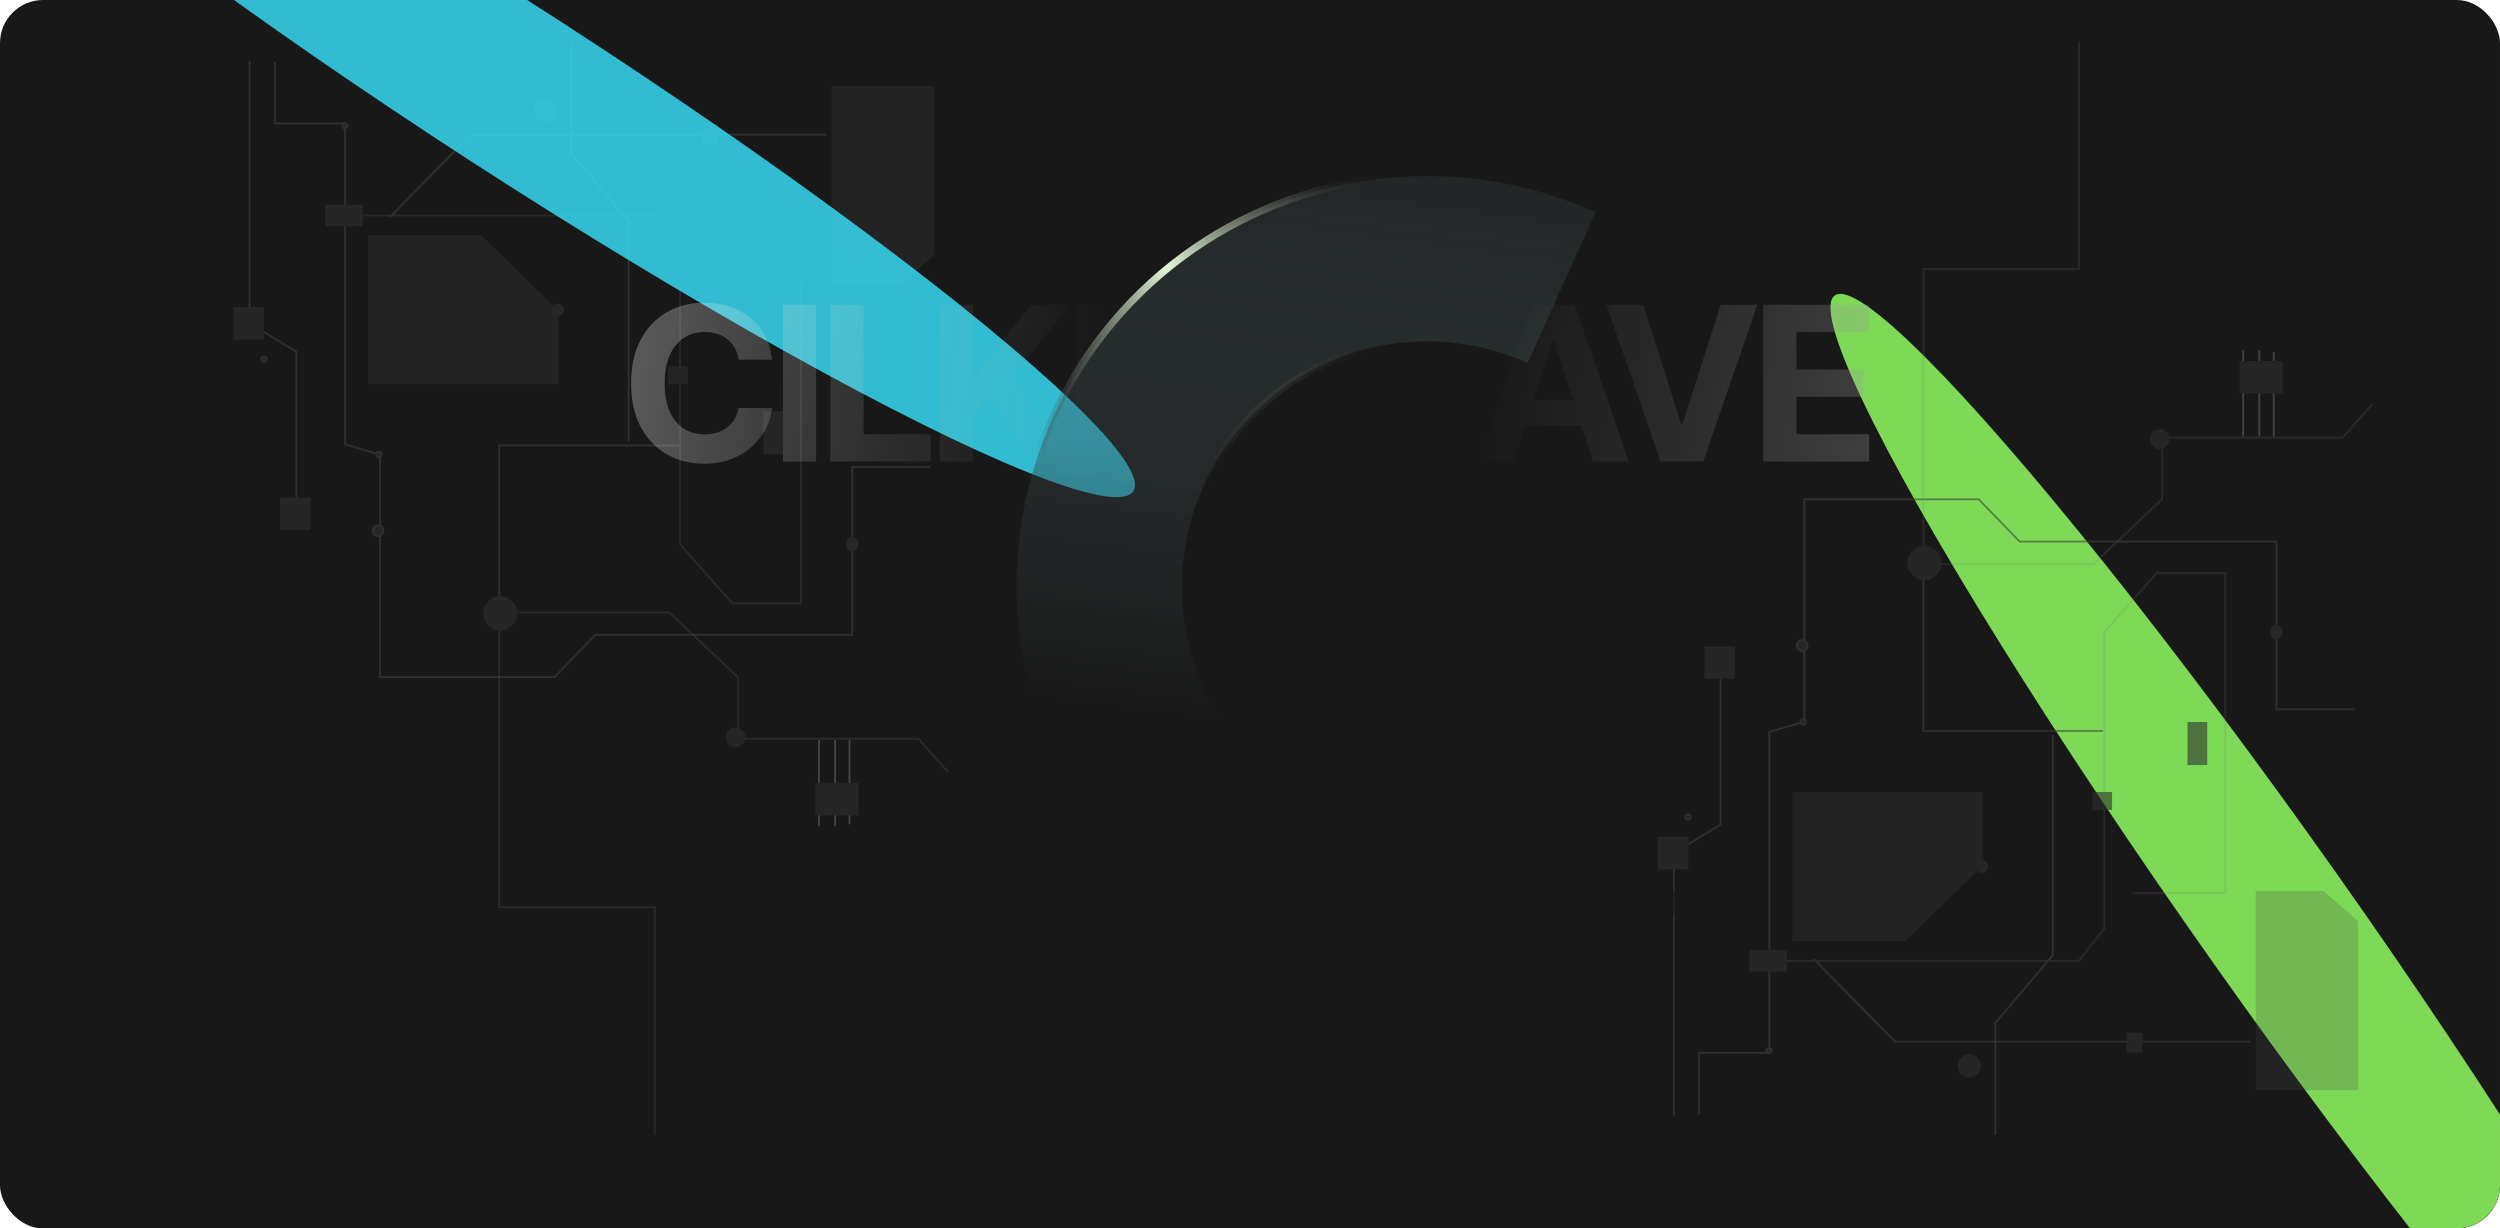 <svg width="1392" height="684" viewBox="0 0 1392 684" fill="none" xmlns="http://www.w3.org/2000/svg">
<g clip-path="url(#clip0_353_3731)">
<rect width="1392" height="684" rx="24" fill="#181818"/>
<g opacity="0.6">
<path d="M190 120H364.453L378.653 137.865V303.113L407.864 336H446V157.759H394.475" stroke="#757575" stroke-opacity="0.3"/>
<path d="M153 34.5V68.768H192.161V247.453L211.663 253.138V377H308.764L331.516 353.446H474.528V260.042H518" stroke="#3F3F3F"/>
<path d="M528 430.007L511.333 411.311H410.927V377.172L372.715 341H278V505.196H364.585V632" stroke="#757575" stroke-opacity="0.3"/>
<path d="M139 34V180.038L165 195.858V292" stroke="#3F3F3F"/>
<path d="M205 214V131H267.914L311 173.107V214H205Z" fill="#494949" fill-opacity="0.38"/>
<path d="M278 341V248H378" stroke="#3F3F3F"/>
<path d="M217 121L262.105 75H460" stroke="#3F3F3F"/>
<path d="M463 159V48H520V141.985L500.596 159H463Z" fill="#494949" fill-opacity="0.38"/>
<path d="M473 412V459" stroke="#939393" stroke-opacity="0.6"/>
<path d="M465 412V460" stroke="#939393" stroke-opacity="0.6"/>
<path d="M456 412V460" stroke="#939393" stroke-opacity="0.6"/>
<path d="M318 23V85.44L350 123.147V246" stroke="#3F3F3F"/>
<circle cx="310.5" cy="172.5" r="3.5" fill="#2E2E2E"/>
<rect x="181" y="114" width="21" height="12" fill="#2E2E2E"/>
<rect x="130" y="171" width="17" height="18" fill="#2E2E2E"/>
<rect x="130" y="171" width="17" height="18" fill="#2E2E2E"/>
<rect x="454" y="436" width="24" height="18" fill="#2E2E2E"/>
<rect x="391" y="69" width="9" height="11" fill="#2E2E2E"/>
<rect x="425" y="229" width="11" height="24" fill="#2E2E2E"/>
<rect x="372" y="204" width="11" height="10" fill="#2E2E2E"/>
<rect x="156" y="277" width="17" height="18" fill="#2E2E2E"/>
<circle cx="278.5" cy="341.5" r="9.5" fill="#2E2E2E"/>
<circle cx="409.5" cy="410.5" r="5.5" fill="#2E2E2E"/>
<ellipse cx="474.5" cy="303" rx="3.5" ry="4" fill="#2E2E2E"/>
<circle cx="210.5" cy="295.5" r="3" fill="#2E2E2E" stroke="#3F3F3F"/>
<circle cx="211" cy="253" r="1.5" fill="#2E2E2E" stroke="#3F3F3F"/>
<circle cx="147" cy="200" r="1.5" fill="#2E2E2E" stroke="#3F3F3F"/>
<circle cx="192" cy="70" r="1.5" fill="#2E2E2E" stroke="#3F3F3F"/>
<circle cx="303.5" cy="61.5" r="6.5" fill="#2E2E2E"/>
</g>
<g filter="url(#filter0_f_353_3731)">
<ellipse cx="287.59" cy="51.136" rx="409.141" ry="46.236" transform="rotate(32.915 287.59 51.136)" fill="#38E4FF" fill-opacity="0.8"/>
</g>
<g filter="url(#filter1_f_353_3731)">
<ellipse cx="1266.87" cy="511.517" rx="424.937" ry="42.42" transform="rotate(54.754 1266.87 511.517)" fill="#7ED957"/>
</g>
<g opacity="0.6">
<path d="M983 535H1157.45L1171.65 517.135V351.887L1200.86 319H1239V497.241H1187.48" stroke="#757575" stroke-opacity="0.3"/>
<path d="M946 620.5V586.232H985.161V407.547L1004.66 401.862V278H1101.76L1124.52 301.554H1267.53V394.958H1311" stroke="#3F3F3F"/>
<path d="M1321 224.993L1304.33 243.689H1203.93V277.828L1165.72 314H1071V149.804H1157.59V23" stroke="#757575" stroke-opacity="0.3"/>
<path d="M932 621V474.962L958 459.142V363" stroke="#3F3F3F"/>
<path d="M998 441V524H1060.91L1104 481.893V441H998Z" fill="#494949" fill-opacity="0.38"/>
<path d="M1071 314V407H1171" stroke="#3F3F3F"/>
<path d="M1010 534L1055.11 580H1253" stroke="#3F3F3F"/>
<path d="M1256 496V607H1313V513.015L1293.6 496H1256Z" fill="#494949" fill-opacity="0.38"/>
<path d="M1266 243V196" stroke="#939393" stroke-opacity="0.6"/>
<path d="M1258 243V195" stroke="#939393" stroke-opacity="0.6"/>
<path d="M1249 243V195" stroke="#939393" stroke-opacity="0.6"/>
<path d="M1111 632V569.56L1143 531.853V409" stroke="#3F3F3F"/>
<circle cx="3.5" cy="3.5" r="3.5" transform="matrix(1 0 0 -1 1100 486)" fill="#2E2E2E"/>
<rect width="21" height="12" transform="matrix(1 0 0 -1 974 541)" fill="#2E2E2E"/>
<rect width="17" height="18" transform="matrix(1 0 0 -1 923 484)" fill="#2E2E2E"/>
<rect width="17" height="18" transform="matrix(1 0 0 -1 923 484)" fill="#2E2E2E"/>
<rect width="24" height="18" transform="matrix(1 0 0 -1 1247 219)" fill="#2E2E2E"/>
<rect width="9" height="11" transform="matrix(1 0 0 -1 1184 586)" fill="#2E2E2E"/>
<rect width="11" height="24" transform="matrix(1 0 0 -1 1218 426)" fill="#2E2E2E"/>
<rect width="11" height="10" transform="matrix(1 0 0 -1 1165 451)" fill="#2E2E2E"/>
<rect width="17" height="18" transform="matrix(1 0 0 -1 949 378)" fill="#2E2E2E"/>
<circle cx="9.5" cy="9.5" r="9.5" transform="matrix(1 0 0 -1 1062 323)" fill="#2E2E2E"/>
<circle cx="5.5" cy="5.5" r="5.5" transform="matrix(1 0 0 -1 1197 250)" fill="#2E2E2E"/>
<ellipse cx="3.5" cy="4" rx="3.5" ry="4" transform="matrix(1 0 0 -1 1264 356)" fill="#2E2E2E"/>
<circle cx="3.5" cy="3.5" r="3" transform="matrix(1 0 0 -1 1000 363)" fill="#2E2E2E" stroke="#3F3F3F"/>
<circle cx="2" cy="2" r="1.5" transform="matrix(1 0 0 -1 1002 404)" fill="#2E2E2E" stroke="#3F3F3F"/>
<circle cx="2" cy="2" r="1.5" transform="matrix(1 0 0 -1 938 457)" fill="#2E2E2E" stroke="#3F3F3F"/>
<circle cx="2" cy="2" r="1.5" transform="matrix(1 0 0 -1 983 587)" fill="#2E2E2E" stroke="#3F3F3F"/>
<circle cx="6.5" cy="6.5" r="6.5" transform="matrix(1 0 0 -1 1090 600)" fill="#2E2E2E"/>
</g>
<mask id="path-60-outside-1_353_3731" maskUnits="userSpaceOnUse" x="564" y="96" width="377" height="461" fill="black">
<rect fill="white" x="564" y="96" width="377" height="461"/>
<path d="M888.424 118.196C851.36 101.484 810.509 94.964 770.085 99.308C729.661 103.652 691.128 118.703 658.461 142.909C625.795 167.114 600.179 199.597 584.255 237.006C568.331 274.414 562.677 315.395 567.876 355.718C573.074 396.041 588.938 434.247 613.829 466.394C638.72 498.54 671.738 523.464 709.475 538.592C747.213 553.72 788.303 558.506 828.507 552.455C868.712 546.404 906.573 529.736 938.186 504.17L880.278 432.566C861.406 447.828 838.803 457.779 814.802 461.391C790.801 465.003 766.27 462.146 743.742 453.115C721.213 444.083 701.502 429.205 686.643 410.014C671.783 390.823 662.313 368.015 659.21 343.942C656.106 319.87 659.482 295.406 668.988 273.074C678.494 250.741 693.786 231.35 713.288 216.9C732.789 202.449 755.792 193.464 779.925 190.871C804.057 188.277 828.445 192.17 850.571 202.147L888.424 118.196Z"/>
</mask>
<path d="M888.424 118.196C851.36 101.484 810.509 94.964 770.085 99.308C729.661 103.652 691.128 118.703 658.461 142.909C625.795 167.114 600.179 199.597 584.255 237.006C568.331 274.414 562.677 315.395 567.876 355.718C573.074 396.041 588.938 434.247 613.829 466.394C638.72 498.54 671.738 523.464 709.475 538.592C747.213 553.72 788.303 558.506 828.507 552.455C868.712 546.404 906.573 529.736 938.186 504.17L880.278 432.566C861.406 447.828 838.803 457.779 814.802 461.391C790.801 465.003 766.27 462.146 743.742 453.115C721.213 444.083 701.502 429.205 686.643 410.014C671.783 390.823 662.313 368.015 659.21 343.942C656.106 319.87 659.482 295.406 668.988 273.074C678.494 250.741 693.786 231.35 713.288 216.9C732.789 202.449 755.792 193.464 779.925 190.871C804.057 188.277 828.445 192.17 850.571 202.147L888.424 118.196Z" fill="url(#paint0_linear_353_3731)" fill-opacity="0.6"/>
<path d="M888.424 118.196C851.36 101.484 810.509 94.964 770.085 99.308C729.661 103.652 691.128 118.703 658.461 142.909C625.795 167.114 600.179 199.597 584.255 237.006C568.331 274.414 562.677 315.395 567.876 355.718C573.074 396.041 588.938 434.247 613.829 466.394C638.72 498.54 671.738 523.464 709.475 538.592C747.213 553.72 788.303 558.506 828.507 552.455C868.712 546.404 906.573 529.736 938.186 504.17L880.278 432.566C861.406 447.828 838.803 457.779 814.802 461.391C790.801 465.003 766.27 462.146 743.742 453.115C721.213 444.083 701.502 429.205 686.643 410.014C671.783 390.823 662.313 368.015 659.21 343.942C656.106 319.87 659.482 295.406 668.988 273.074C678.494 250.741 693.786 231.35 713.288 216.9C732.789 202.449 755.792 193.464 779.925 190.871C804.057 188.277 828.445 192.17 850.571 202.147L888.424 118.196Z" stroke="url(#paint1_radial_353_3731)" stroke-width="4" mask="url(#path-60-outside-1_353_3731)"/>
<path d="M429.933 200.281H411.269C410.928 197.866 410.232 195.722 409.181 193.847C408.129 191.943 406.78 190.324 405.132 188.989C403.485 187.653 401.581 186.631 399.422 185.92C397.291 185.21 394.976 184.855 392.476 184.855C387.959 184.855 384.024 185.977 380.672 188.222C377.32 190.437 374.72 193.676 372.874 197.938C371.027 202.17 370.104 207.312 370.104 213.364C370.104 219.585 371.027 224.812 372.874 229.045C374.749 233.278 377.362 236.474 380.715 238.634C384.067 240.793 387.945 241.872 392.348 241.872C394.82 241.872 397.107 241.545 399.209 240.892C401.34 240.239 403.229 239.287 404.877 238.037C406.524 236.759 407.888 235.21 408.967 233.392C410.075 231.574 410.842 229.5 411.269 227.17L429.933 227.256C429.45 231.261 428.243 235.125 426.311 238.847C424.408 242.54 421.837 245.849 418.598 248.776C415.388 251.673 411.553 253.974 407.092 255.679C402.661 257.355 397.646 258.193 392.05 258.193C384.266 258.193 377.306 256.432 371.169 252.909C365.061 249.386 360.232 244.287 356.681 237.611C353.158 230.935 351.396 222.852 351.396 213.364C351.396 203.847 353.186 195.75 356.766 189.074C360.345 182.398 365.203 177.312 371.34 173.818C377.476 170.295 384.379 168.534 392.05 168.534C397.107 168.534 401.794 169.244 406.112 170.665C410.459 172.085 414.308 174.159 417.661 176.886C421.013 179.585 423.74 182.895 425.842 186.815C427.973 190.736 429.337 195.224 429.933 200.281ZM454.417 169.727V257H435.965V169.727H454.417ZM462.398 257V169.727H480.849V241.787H518.264V257H462.398ZM523.284 257V169.727H541.735V208.207H542.886L574.292 169.727H596.409L564.022 208.804L596.792 257H574.718L550.812 221.119L541.735 232.199V257H523.284ZM598.818 257V169.727H657.625V184.94H617.27V205.736H654.599V220.949H617.27V241.787H657.795V257H598.818ZM738.092 169.727V257H722.154L684.186 202.071H683.546V257H665.095V169.727H681.288L718.958 224.614H719.725V169.727H738.092ZM823.14 200.281H804.475C804.134 197.866 803.438 195.722 802.387 193.847C801.336 191.943 799.986 190.324 798.338 188.989C796.691 187.653 794.787 186.631 792.628 185.92C790.498 185.21 788.182 184.855 785.682 184.855C781.165 184.855 777.231 185.977 773.878 188.222C770.526 190.437 767.927 193.676 766.08 197.938C764.233 202.17 763.31 207.312 763.31 213.364C763.31 219.585 764.233 224.812 766.08 229.045C767.955 233.278 770.569 236.474 773.921 238.634C777.273 240.793 781.151 241.872 785.554 241.872C788.026 241.872 790.313 241.545 792.415 240.892C794.546 240.239 796.435 239.287 798.083 238.037C799.731 236.759 801.094 235.21 802.174 233.392C803.282 231.574 804.049 229.5 804.475 227.17L823.14 227.256C822.657 231.261 821.449 235.125 819.517 238.847C817.614 242.54 815.043 245.849 811.804 248.776C808.594 251.673 804.759 253.974 800.299 255.679C795.867 257.355 790.853 258.193 785.256 258.193C777.472 258.193 770.512 256.432 764.375 252.909C758.267 249.386 753.438 244.287 749.887 237.611C746.364 230.935 744.603 222.852 744.603 213.364C744.603 203.847 746.392 195.75 749.972 189.074C753.552 182.398 758.409 177.312 764.546 173.818C770.682 170.295 777.586 168.534 785.256 168.534C790.313 168.534 795 169.244 799.319 170.665C803.665 172.085 807.515 174.159 810.867 176.886C814.219 179.585 816.946 182.895 819.049 186.815C821.179 190.736 822.543 195.224 823.14 200.281ZM842.573 257H822.8L852.928 169.727H876.707L906.792 257H887.019L865.158 189.67H864.477L842.573 257ZM841.337 222.696H888.042V237.099H841.337V222.696ZM914.965 169.727L936.059 236.034H936.868L958.005 169.727H978.459L948.374 257H924.596L894.468 169.727H914.965ZM981.763 257V169.727H1040.57V184.94H1000.22V205.736H1037.54V220.949H1000.22V241.787H1040.74V257H981.763Z" fill="url(#paint2_linear_353_3731)" fill-opacity="0.3"/>
</g>
<defs>
<filter id="filter0_f_353_3731" x="-456.809" y="-574.586" width="1488.8" height="1251.44" filterUnits="userSpaceOnUse" color-interpolation-filters="sRGB">
<feFlood flood-opacity="0" result="BackgroundImageFix"/>
<feBlend mode="normal" in="SourceGraphic" in2="BackgroundImageFix" result="shape"/>
<feGaussianBlur stdDeviation="200" result="effect1_foregroundBlur_353_3731"/>
</filter>
<filter id="filter1_f_353_3731" x="619.178" y="-236.397" width="1295.39" height="1495.83" filterUnits="userSpaceOnUse" color-interpolation-filters="sRGB">
<feFlood flood-opacity="0" result="BackgroundImageFix"/>
<feBlend mode="normal" in="SourceGraphic" in2="BackgroundImageFix" result="shape"/>
<feGaussianBlur stdDeviation="200" result="effect1_foregroundBlur_353_3731"/>
</filter>
<linearGradient id="paint0_linear_353_3731" x1="1087.5" y1="83.5" x2="1039" y2="448" gradientUnits="userSpaceOnUse">
<stop stop-color="#708D91" stop-opacity="0.1"/>
<stop offset="1" stop-color="#181818"/>
</linearGradient>
<radialGradient id="paint1_radial_353_3731" cx="0" cy="0" r="1" gradientUnits="userSpaceOnUse" gradientTransform="translate(648.5 147) rotate(37.228) scale(128.102)">
<stop stop-color="#E7FBDE"/>
<stop offset="1" stop-color="#181818" stop-opacity="0"/>
</radialGradient>
<linearGradient id="paint2_linear_353_3731" x1="352.641" y1="126.5" x2="1045.38" y2="224.745" gradientUnits="userSpaceOnUse">
<stop stop-color="white"/>
<stop offset="0.383" stop-color="#999999" stop-opacity="0"/>
<stop offset="0.69" stop-color="#999999" stop-opacity="0"/>
<stop offset="1" stop-color="#999999"/>
</linearGradient>
<clipPath id="clip0_353_3731">
<rect width="1392" height="684" rx="24" fill="white"/>
</clipPath>
</defs>
</svg>
